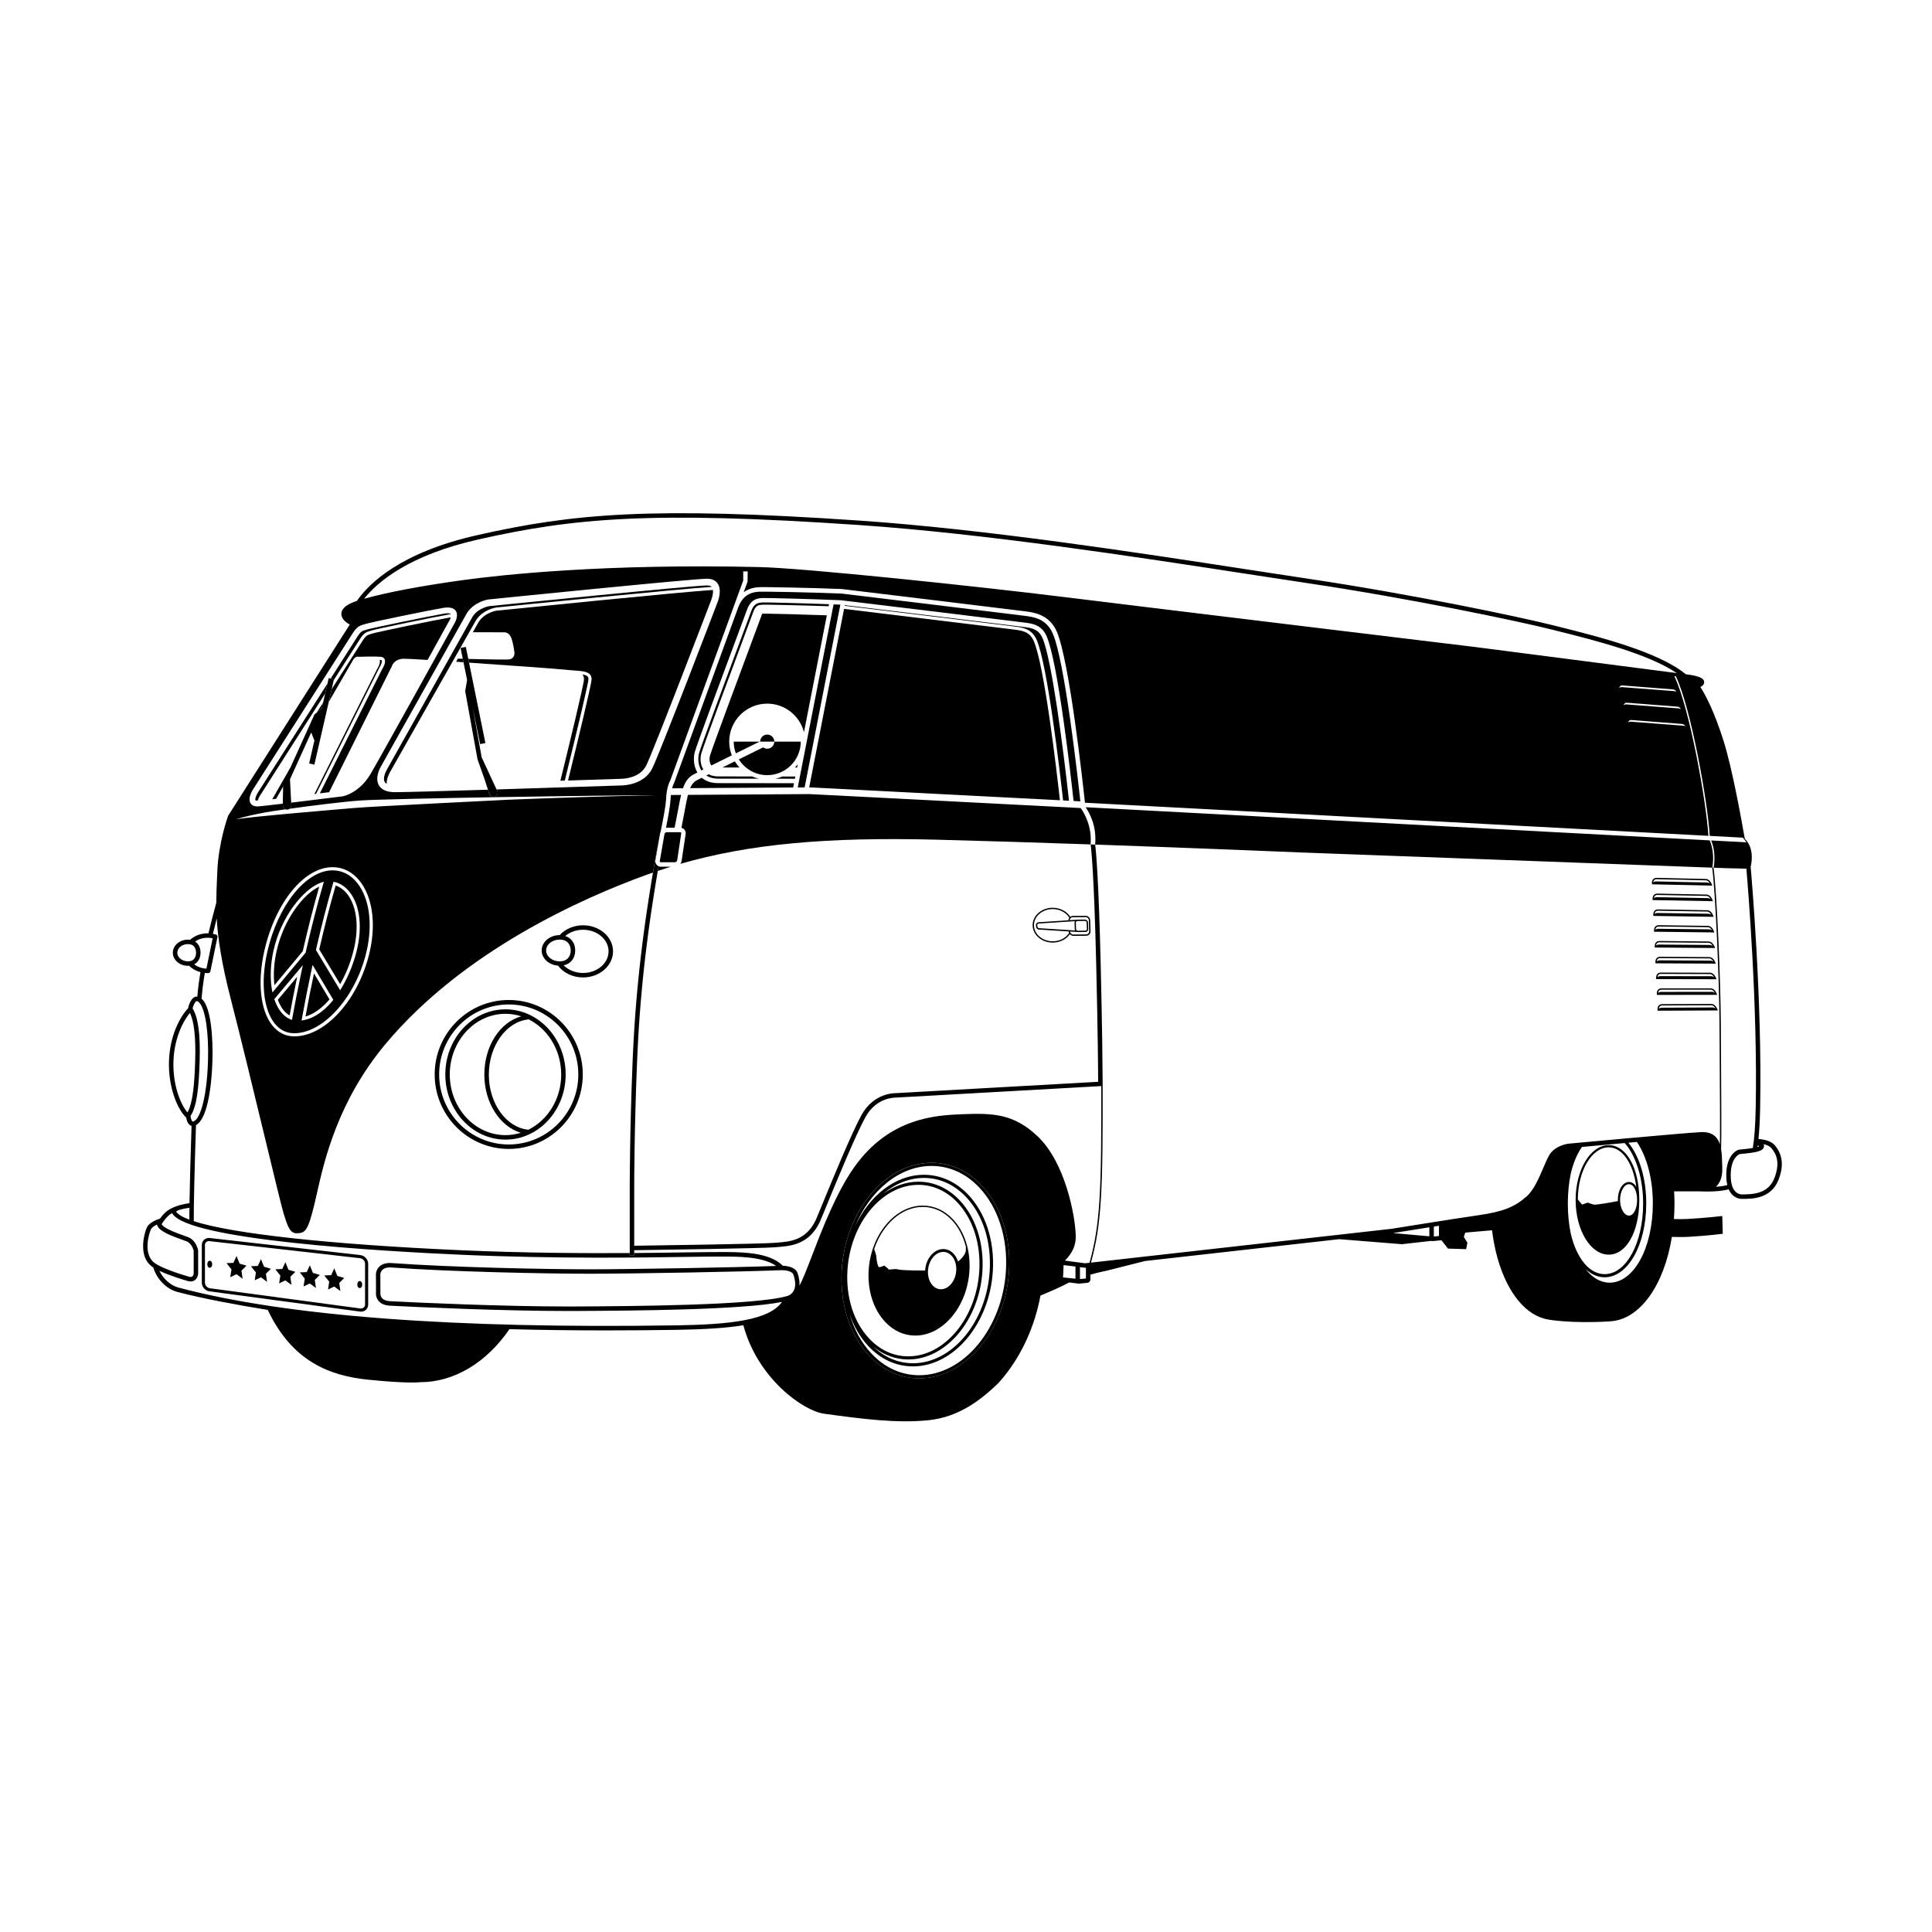 <?xml version="1.0" encoding="UTF-8"?>
<!-- Uploaded to: SVG Repo, www.svgrepo.com, Generator: SVG Repo Mixer Tools -->
<svg fill="#000000" width="800px" height="800px" version="1.1" viewBox="144 144 512 512" xmlns="http://www.w3.org/2000/svg">
 <g>
  <path d="m581.8 378.35 15.953 0.344-0.078-0.238c-0.02-0.059-0.473-1.438-1.531-1.52l-13.184-0.301c-0.375 0.02-0.672 0.156-0.879 0.402-0.383 0.457-0.305 1.129-0.297 1.156zm0.551-1.082c0.141-0.168 0.352-0.262 0.613-0.273l13.156 0.301c0.504 0.039 0.836 0.508 1.023 0.863-0.238-0.176-0.508-0.277-0.777-0.285l-13.488-0.289h-0.02c-0.277 0-0.527 0.102-0.715 0.281 0.012-0.188 0.055-0.414 0.207-0.598z"/>
  <path d="m596.32 381.07-13.184-0.258c-0.375 0.023-0.672 0.16-0.875 0.406-0.379 0.461-0.297 1.129-0.293 1.16l0.02 0.152 15.953 0.293-0.078-0.238c-0.023-0.059-0.484-1.434-1.543-1.516zm0.234 0.938-13.492-0.246c-0.297 0-0.543 0.098-0.734 0.281 0.016-0.184 0.055-0.414 0.207-0.594 0.141-0.168 0.348-0.262 0.609-0.277l13.156 0.258c0.504 0.039 0.836 0.504 1.031 0.863-0.238-0.18-0.512-0.281-0.777-0.285z"/>
  <path d="m596.5 385.22-13.184-0.215c-0.375 0.023-0.672 0.16-0.875 0.41-0.379 0.461-0.297 1.133-0.293 1.16l0.02 0.152 15.949 0.242-0.074-0.238c-0.02-0.062-0.488-1.438-1.543-1.512zm0.234 0.934-13.488-0.203h-0.016c-0.281 0-0.531 0.102-0.723 0.285 0.016-0.184 0.055-0.414 0.207-0.598 0.137-0.168 0.348-0.266 0.609-0.281l13.156 0.215c0.504 0.035 0.836 0.5 1.031 0.859-0.238-0.176-0.508-0.273-0.777-0.277z"/>
  <path d="m596.69 389.36-13.184-0.172c-0.375 0.023-0.672 0.164-0.875 0.414-0.375 0.461-0.293 1.133-0.285 1.16l0.02 0.152 15.953 0.188-0.078-0.238c-0.023-0.059-0.496-1.434-1.551-1.504zm0.238 0.93-13.496-0.156h-0.008c-0.285 0-0.535 0.102-0.727 0.289 0.016-0.188 0.055-0.414 0.203-0.598 0.137-0.172 0.348-0.266 0.609-0.281l13.156 0.172c0.504 0.035 0.844 0.496 1.035 0.855-0.234-0.176-0.508-0.277-0.773-0.281z"/>
  <path d="m596.87 393.5-13.184-0.129c-0.375 0.023-0.668 0.164-0.871 0.414-0.375 0.465-0.285 1.133-0.281 1.16l0.02 0.152 15.953 0.137-0.078-0.238c-0.027-0.055-0.5-1.43-1.559-1.496zm0.242 0.93-13.492-0.113h-0.004c-0.285 0-0.535 0.105-0.727 0.289 0.016-0.188 0.051-0.414 0.203-0.598 0.137-0.172 0.348-0.266 0.605-0.285l13.16 0.129c0.5 0.031 0.84 0.492 1.035 0.852-0.242-0.172-0.512-0.27-0.781-0.273z"/>
  <path d="m597.05 397.64-13.184-0.086c-0.375 0.027-0.668 0.168-0.871 0.418-0.375 0.465-0.285 1.137-0.281 1.164l0.02 0.152 15.953 0.082-0.082-0.234c-0.016-0.062-0.496-1.43-1.555-1.496zm0.242 0.93-13.492-0.07c-0.285 0-0.539 0.105-0.73 0.293 0.012-0.184 0.047-0.414 0.195-0.598 0.137-0.172 0.348-0.27 0.605-0.285l13.16 0.086c0.504 0.031 0.844 0.492 1.043 0.848-0.238-0.172-0.508-0.273-0.781-0.273z"/>
  <path d="m597.23 401.78-13.184-0.039c-0.375 0.027-0.668 0.168-0.871 0.422-0.371 0.465-0.281 1.133-0.277 1.16l0.023 0.152 15.953 0.031-0.082-0.234c-0.016-0.062-0.5-1.43-1.562-1.492zm0.25 0.93-13.492-0.023c-0.285 0-0.543 0.105-0.73 0.297 0.016-0.188 0.051-0.414 0.199-0.602 0.137-0.172 0.344-0.266 0.605-0.285l13.156 0.043c0.504 0.031 0.848 0.488 1.043 0.844-0.242-0.176-0.512-0.273-0.781-0.273z"/>
  <path d="m597.41 405.92-13.188 0.004c-0.375 0.027-0.668 0.172-0.867 0.422-0.371 0.469-0.277 1.137-0.273 1.164l0.023 0.152 15.953-0.023-0.082-0.234c-0.02-0.059-0.504-1.426-1.566-1.484zm0.254 0.926-13.496 0.02c-0.285 0-0.543 0.109-0.73 0.297 0.012-0.188 0.047-0.414 0.195-0.598 0.137-0.172 0.344-0.27 0.605-0.293h13.16c0.504 0.027 0.848 0.484 1.047 0.84-0.242-0.168-0.512-0.266-0.781-0.266z"/>
  <path d="m597.59 410.06-13.184 0.047c-0.375 0.031-0.668 0.172-0.867 0.426-0.371 0.469-0.273 1.137-0.27 1.164l0.023 0.152 15.953-0.074-0.082-0.234c-0.02-0.059-0.512-1.422-1.574-1.48zm0.262 0.93h-0.004l-13.492 0.066c-0.285 0-0.543 0.109-0.73 0.301 0.012-0.188 0.047-0.414 0.195-0.602 0.137-0.172 0.344-0.27 0.605-0.293l13.16-0.047c0.504 0.027 0.848 0.484 1.047 0.836-0.242-0.164-0.516-0.262-0.781-0.262z"/>
  <path d="m278.82 448.48c10.824 0 19.625-8.852 19.625-19.734 0-10.883-8.805-19.738-19.625-19.738-10.82 0-19.625 8.855-19.625 19.738 0 10.879 8.805 19.734 19.625 19.734zm0-38.289c10.168 0 18.441 8.32 18.441 18.555 0 10.23-8.273 18.551-18.441 18.551s-18.441-8.32-18.441-18.551c0-10.234 8.273-18.555 18.441-18.555z"/>
  <path d="m277.96 446.01c8.793 0 15.949-7.746 15.949-17.262 0-9.52-7.156-17.262-15.949-17.262-8.793 0-15.949 7.742-15.949 17.262 0 9.516 7.156 17.262 15.949 17.262zm14.766-17.266c0 6.516-3.582 12.125-8.707 14.648-5.887-0.59-10.473-6.957-10.473-14.609 0-7.574 4.574-13.992 10.41-14.613l-0.012-0.113c5.164 2.508 8.781 8.141 8.781 14.688zm-14.766-16.078c1.453 0 2.856 0.238 4.18 0.668-5.68 1.586-9.785 7.879-9.785 15.453 0 7.434 4.102 13.75 9.652 15.41-1.289 0.402-2.644 0.629-4.051 0.629-8.141 0-14.762-7.215-14.762-16.078 0.004-8.871 6.625-16.082 14.766-16.082z"/>
  <path d="m291.88 399.91c1.477 1.953 3.926 3.121 6.633 3.121 4.383 0 7.949-3.102 7.949-6.91 0-3.812-3.566-6.914-7.949-6.914-2.414 0-4.703 0.977-6.207 2.609-2.625 0.012-4.758 1.828-4.758 4.066 0 2.109 1.906 3.832 4.332 4.027zm6.629-9.516c3.731 0 6.766 2.57 6.766 5.727s-3.035 5.727-6.766 5.727c-1.988 0-3.859-0.762-5.133-2.019 1.863-0.402 3.059-1.883 3.059-3.945 0-1.91-1.027-3.316-2.652-3.836 1.254-1.047 2.945-1.652 4.727-1.652zm-6.184 2.606c2.152 0 2.922 1.488 2.922 2.883 0 1.395-0.77 2.883-2.922 2.883-1.98 0-3.594-1.293-3.594-2.883 0-1.59 1.613-2.883 3.594-2.883z"/>
  <path d="m390.86 452.16c-12.215 0.004-22.891 12.805-23.797 28.543-0.516 8.902 2.148 17.141 7.301 22.598 3.691 3.91 8.273 5.981 13.25 5.981h0.004c12.215-0.004 22.891-12.805 23.797-28.543 0.516-8.902-2.148-17.141-7.301-22.598-3.695-3.914-8.277-5.981-13.254-5.981zm-22.285 28.586c0.723-12.547 9.16-22.75 18.812-22.75 3.875 0 7.453 1.617 10.344 4.68 4.094 4.34 6.207 10.906 5.797 18.016-0.723 12.543-9.16 22.75-18.809 22.754l-0.004 0.414v-0.414c-3.875 0-7.453-1.621-10.344-4.68-4.098-4.344-6.207-10.91-5.797-18.02zm29.758-18.641c-3.051-3.234-6.836-4.941-10.949-4.941-3.367 0-6.586 1.199-9.414 3.254 3.184-2.684 6.93-4.254 10.867-4.258 4.191 0 8.059 1.75 11.184 5.062 4.426 4.688 6.711 11.781 6.266 19.469-0.781 13.555-9.902 24.582-20.332 24.582h-0.004c-3.891 0-7.496-1.527-10.496-4.394 2.715 2.215 5.875 3.391 9.262 3.391h0.004c10.082-0.004 18.891-10.559 19.637-23.531 0.422-7.336-1.773-14.129-6.023-18.633zm12.25 18.586c-0.883 15.305-11.184 27.758-22.969 27.758l-0.004 0.414v-0.414c-4.738 0-9.113-1.98-12.645-5.719-2.719-2.883-4.715-6.57-5.894-10.73 1.109 3.379 2.828 6.387 5.094 8.781 3.285 3.481 7.363 5.324 11.789 5.324h0.004c10.863-0.004 20.355-11.379 21.16-25.367 0.457-7.914-1.91-15.23-6.492-20.086-3.285-3.481-7.359-5.32-11.789-5.32-7.609 0-14.531 5.59-18.281 13.742 3.949-9.488 11.734-16.086 20.312-16.09 4.738 0 9.109 1.98 12.645 5.719 4.992 5.301 7.574 13.312 7.07 21.988z"/>
  <path d="m386.57 497.94h0.004c7.359-0.004 13.789-7.727 14.34-17.215 0.309-5.371-1.293-10.34-4.402-13.629-2.223-2.352-4.977-3.598-7.973-3.598-7.359 0-13.793 7.723-14.34 17.215-0.309 5.367 1.293 10.34 4.402 13.629 2.223 2.352 4.977 3.598 7.969 3.598zm6.793-12.273c-0.812 0-1.566-0.344-2.18-0.992-0.891-0.941-1.348-2.375-1.258-3.938 0.16-2.742 1.977-4.973 4.051-4.973 0.812 0 1.566 0.344 2.18 0.988 0.891 0.945 1.348 2.379 1.258 3.938-0.156 2.746-1.977 4.977-4.051 4.977zm-16.539-5.938c-0.223-0.297-0.566-1.777-0.566-2.519 0-0.555-0.398-1.664-0.598-2.184 2.184-6.504 7.246-11.18 12.879-11.18 2.891 0 5.555 1.207 7.711 3.488 1.777 1.887 3.035 4.344 3.727 7.109 0.004 0.258 0 0.57-0.023 0.945-0.074 1.293-1.703 2.652-2.074 2.941-0.246-0.805-0.641-1.527-1.18-2.094-0.746-0.793-1.715-1.227-2.727-1.227-2.469 0-4.621 2.551-4.805 5.684v0.02c-0.574 0-6.297-0.016-7.141-0.297-0.887-0.297-2.469 0.199-2.543-0.023-0.074-0.223-1.16-1.012-1.16-1.012 0.008 0-1.277 0.645-1.5 0.348z"/>
  <path d="m578.43 462.24c0.004-0.086 0.016-0.164 0.016-0.254 0-0.086-0.012-0.168-0.016-0.254-0.066-8.273-3.449-14.254-8.098-14.254-4.84 0-8.773 6.508-8.773 14.508s3.938 14.508 8.773 14.508c4.648 0 8.027-5.981 8.098-14.254zm-2.734 3.906c-1.281 0-2.363-1.902-2.363-4.16 0-2.254 1.082-4.16 2.363-4.16 1.227 0 2.152 1.789 2.152 4.16 0 2.371-0.922 4.16-2.152 4.16zm-9.391-2.922c-0.68-0.195-1.535-0.52-1.535-0.52l-1.504 0.516-1.125-1.336c0.031-7.633 3.691-13.824 8.191-13.824 3.641 0 6.512 4.32 7.305 10.473-0.484-0.812-1.16-1.297-1.938-1.297-1.66 0-2.957 2.086-2.957 4.754 0 0.105 0.016 0.207 0.02 0.309-0.738 0.141-5.824 1.109-6.457 0.926z"/>
  <path d="m245.17 319.04c-0.016-0.031-0.062-0.133-0.34-0.156-0.062-0.004-0.133-0.008-0.199-0.016 0.258 0.934-0.574 2.289-0.758 2.57l-16.547 32.98c0.148-0.02 0.297-0.035 0.441-0.055l16.73-33.34c0.391-0.605 0.852-1.613 0.672-1.984z"/>
  <path d="m224.96 413.38c2.191-0.629 4.379-2.223 6.356-4.519l-4.106-6.906c-0.879 4.141-1.629 7.996-2.25 11.426z"/>
  <path d="m219.11 411.68c0.492 0.617 1.047 1.082 1.645 1.418 0.566-3.106 1.23-6.555 2.004-10.246l-5.129 6.109c0.387 1.047 0.883 1.973 1.48 2.719z"/>
  <path d="m270.89 308.75-1.582 2.797 8.312 0.02s1.285-0.098 1.875 1.48c0.594 1.578 0.852 4.016 0.852 4.016s0.062 1.43-1.344 1.68c-0.605 0.105-6.07 0-10.902-0.117l0.199 0.984c10.762 0.73 23.793 1.672 25.887 1.902 0.152 0.016 0.293 0.027 0.441 0.043 0.215 0.016 0.426 0.039 0.637 0.059 0.344 0.027 0.676 0.055 0.992 0.074 2.523 0.188 4.519 0.332 4.519 2.309 0 1.277-3.797 16.922-6.242 26.848 7.965-0.258 13.785-0.449 13.961-0.453 0.609 0 5.078-0.102 6.785-3.578 2.031-4.137 17.016-43.316 17.168-43.711 0.207-0.496 0.613-1.793 0.492-2.75-6.254 0.293-56.801 5.422-57.324 5.473-0.012 0-3.082 0.453-4.727 2.926z"/>
  <path d="m228.6 378.96c-4.273 2.004-9.438 8.766-11.305 17.109-0.707 3.176-0.887 6.297-0.566 9.016l7.5-8.996c1.254-5.504 2.707-11.316 4.371-17.129z"/>
  <path d="m266.64 318.58c-0.449-0.012-0.883-0.023-1.305-0.031l-0.465 0.824c0.637 0.043 1.293 0.086 1.957 0.129z"/>
  <path d="m232.96 378.67c-1.656 5.734-3.106 11.48-4.356 16.934l5.539 9.207c1.461-2.547 2.68-5.512 3.504-8.738 1.574-6.144 0.977-11.793-1.598-15.105-0.867-1.117-1.918-1.891-3.09-2.297z"/>
  <path d="m232.14 374.65c-7.055 0-14.484 9.254-17.285 21.523-0.996 4.371-1.219 8.531-0.727 12.027 0.023 0.168 0.047 0.336 0.074 0.504 0.438 2.66 1.301 4.91 2.582 6.516 1.379 1.73 3.121 2.602 5.18 2.602 4.512 0 9.27-3.238 13.027-8.27 0.371-0.492 0.73-1 1.078-1.527 2.273-3.441 4.086-7.562 5.094-11.992 1.652-7.258 0.719-14.004-2.5-18.043-1.738-2.184-3.996-3.34-6.523-3.34zm-16.129 31.297c-0.461-2.973-0.336-6.441 0.473-10.051 1.996-8.934 7.766-16.121 12.402-17.93 0.324-0.125 0.641-0.223 0.953-0.297-0.09 0.309-0.184 0.613-0.27 0.922-1.574 5.441-2.961 10.895-4.168 16.098-0.137 0.598-0.273 1.191-0.406 1.785l-1.164 1.398-6.938 8.32-0.691 0.828c-0.078-0.352-0.133-0.711-0.191-1.074zm5.519 7.488c-0.051 0.285-0.102 0.566-0.152 0.844-0.27-0.082-0.531-0.184-0.785-0.312-0.781-0.387-1.5-0.98-2.133-1.77-0.574-0.715-1.039-1.582-1.434-2.527-0.121-0.289-0.238-0.578-0.34-0.883l0.629-0.75 5.805-6.91 1.141-1.355c-0.125 0.582-0.25 1.156-0.371 1.73-0.926 4.332-1.707 8.367-2.359 11.934zm10.246-3.789c-2.062 2.371-4.434 4.066-6.984 4.641-0.289 0.066-0.578 0.125-0.871 0.156 0.051-0.281 0.102-0.566 0.152-0.852 0.684-3.762 1.516-8.062 2.504-12.684 0.086-0.395 0.168-0.789 0.258-1.191l0.621 1.047 4.41 7.418 0.473 0.793c-0.18 0.23-0.371 0.453-0.562 0.672zm6.676-13.359c-0.832 3.242-2.148 6.496-3.82 9.34-0.16 0.27-0.32 0.535-0.488 0.801l-0.484-0.809-5.32-8.84-0.617-1.027c0.086-0.387 0.176-0.773 0.27-1.164 1.207-5.211 2.598-10.676 4.168-16.125 0.078-0.27 0.156-0.531 0.234-0.801 0.27 0.055 0.539 0.125 0.801 0.215 1.336 0.453 2.531 1.32 3.516 2.59 2.727 3.516 3.379 9.43 1.742 15.82z"/>
  <path d="m298.35 322.73c0.258 0.32 0.414 0.727 0.414 1.254 0 1.328-4.191 18.52-6.258 26.914 0.395-0.012 0.785-0.023 1.168-0.039 3.875-15.738 6.273-26.016 6.273-26.875 0-0.742-0.461-1.059-1.598-1.254z"/>
  <path d="m242.89 311.84c-0.188 0.059-0.355 0.105-0.516 0.152-0.934 0.266-1.359 0.387-2.254 1.762l-8.223 12.887-0.773 3.371 6.516-11.23c0.445-0.77 1.16-0.82 1.543-0.727 0.543-0.02 4.109-0.137 5.723 0.004 0.617 0.055 0.895 0.367 1.016 0.621 0.449 0.926-0.508 2.461-0.703 2.762l-16.457 32.805c0.891-0.109 1.719-0.211 2.457-0.305l16.617-33.359c-0.008 0 0.523-1.926 3.098-2.008 0.508-0.016 2.606 0.086 6.379 0.316 3.266-5.894 5.715-10.332 5.785-10.453 0.137-0.227 0.273-0.531 0.363-0.824-0.098 0.016-0.188 0.023-0.293 0.039-4.027 0.695-19 3.785-20.277 4.188z"/>
  <path d="m232.45 324.23 6.977-10.93c1.02-1.566 1.637-1.801 2.723-2.113 0.152-0.043 0.316-0.09 0.492-0.148 1.336-0.418 16.195-3.492 20.387-4.211 0.164-0.027 0.316-0.043 0.469-0.062-0.102-0.148-0.43-0.238-0.887-0.238-0.285 0-0.617 0.031-0.992 0.098-4.023 0.691-18.961 3.777-20.234 4.176-0.188 0.059-0.363 0.109-0.523 0.156-0.871 0.246-1.23 0.352-2.055 1.617l-7.184 11.254 0.867 0.199z"/>
  <path d="m230.17 327.8 0.602-2.633-18.469 28.934c-0.461 0.738-0.762 1.691-0.613 1.953 0.035 0.062 0.254 0.125 0.594 0.113 0.238-0.703 0.605-1.301 0.629-1.336z"/>
  <path d="m270.18 308.31c1.875-2.816 5.199-3.297 5.34-3.316 2.125-0.219 49.723-5.047 57.109-5.465-0.148-0.16-0.477-0.383-1.246-0.383-3.664 0-57.176 5.43-57.715 5.484 0.004 0-2.863 0.434-4.387 2.719l-22.785 40.652c-0.324 0.547-1.094 2.277-0.551 3.227 0.117 0.203 0.297 0.363 0.512 0.492-0.023-1.516 0.855-3.023 0.906-3.109z"/>
  <path d="m229.02 332.83 0.602-2.629-1.684 2.637 1.309-1.082z"/>
  <path d="m199.52 486.22 39.906 5.363c0.09 0.012 0.176 0.02 0.262 0.02 1.074 0 1.883-0.816 1.883-1.898v-10.789c0-1.129-0.914-2.16-2.047-2.301l-39.898-4.527c-1.203-0.148-2.144 0.715-2.144 1.883v9.949c0 1.129 0.918 2.164 2.039 2.301zm-1.207-12.246c0-0.621 0.445-1.07 1.055-1.07 0.051 0 0.105 0.004 0.164 0.012l39.898 4.523c0.727 0.09 1.316 0.754 1.316 1.477v10.789c0 0.672-0.574 1.133-1.211 1.059l-39.906-5.363c-0.715-0.09-1.316-0.766-1.316-1.48z"/>
  <path d="m200.23 479.04c0 1.25-1.285 1.25-1.285 0s1.285-1.25 1.285 0"/>
  <path d="m239.98 484.42c0 1.25-1.285 1.25-1.285 0s1.285-1.25 1.285 0"/>
  <path d="m205.02 482.47 1.641-0.789 1.637 1.199-0.309-2.141 1.332-1.324-1.828-0.539-0.812-2.016-0.824 1.812-1.832 0.074 1.316 1.656z"/>
  <path d="m211.5 483.29 1.641-0.789 1.633 1.199-0.305-2.141 1.332-1.32-1.828-0.543-0.812-2.012-0.828 1.809-1.832 0.074 1.32 1.656z"/>
  <path d="m217.97 484.1 1.645-0.785 1.633 1.195-0.305-2.141 1.332-1.324-1.832-0.539-0.809-2.016-0.828 1.812-1.832 0.074 1.32 1.656z"/>
  <path d="m224.45 484.92 1.645-0.789 1.633 1.203-0.305-2.148 1.332-1.32-1.832-0.535-0.812-2.019-0.824 1.812-1.832 0.074 1.316 1.656z"/>
  <path d="m230.93 485.73 1.641-0.789 1.633 1.203-0.301-2.144 1.328-1.324-1.828-0.535-0.812-2.019-0.824 1.809-1.836 0.078 1.32 1.656z"/>
  <path d="m422.98 393.8c1.867 0 3.582-0.852 4.543-2.231 0.227 0.27 0.555 0.449 0.934 0.449h0.016l3.359-0.031c0.332-0.004 0.637-0.133 0.859-0.363 0.211-0.223 0.324-0.512 0.312-0.816l-0.094-2.961c-0.02-0.637-0.57-1.152-1.23-1.152h-0.008l-3.363 0.031c-0.25 0.004-0.473 0.098-0.668 0.238-0.93-1.465-2.719-2.402-4.66-2.402-2.938 0-5.324 2.074-5.324 4.621 0 2.539 2.387 4.617 5.324 4.617zm5.836-3.547c0.004 0.125 0.047 0.234 0.105 0.336l-9.535-0.609h-0.004c-0.238 0-0.438-0.184-0.445-0.43l-0.055-0.398c-0.004-0.105 0.035-0.203 0.109-0.281 0.078-0.082 0.188-0.129 0.316-0.129l9.555-0.617c-0.059 0.113-0.102 0.234-0.098 0.367zm-1.109-2.918c0.156-0.164 0.371-0.254 0.605-0.258l3.359-0.031h0.008c0.469 0 0.859 0.359 0.871 0.809l0.098 2.961c0.008 0.207-0.07 0.406-0.215 0.559-0.156 0.164-0.371 0.254-0.605 0.254l-3.363 0.031h-0.008c-0.465 0-0.852-0.355-0.867-0.801l1.852 0.117v-0.008c0.059 0.016 0.117 0.035 0.176 0.035l2.004-0.02c0.215 0 0.414-0.086 0.559-0.238 0.141-0.148 0.215-0.336 0.207-0.539l-0.059-1.758c-0.012-0.414-0.371-0.754-0.809-0.754l-1.996 0.02c-0.023 0-0.047 0.012-0.074 0.016l-1.957 0.125c0.008-0.188 0.078-0.375 0.215-0.52zm1.77 0.754c0.02-0.004 0.035-0.012 0.055-0.012l2-0.02c0.238 0 0.438 0.184 0.441 0.41l0.059 1.758c0.004 0.105-0.035 0.203-0.109 0.281-0.078 0.082-0.188 0.125-0.309 0.129l-1.996 0.02-0.004 0.176v-0.176c-0.238 0-0.438-0.184-0.445-0.41l-0.055-1.758c-0.004-0.102 0.031-0.203 0.105-0.277 0.059-0.062 0.137-0.098 0.223-0.113h0.031zm-6.496-3.176c1.844 0 3.543 0.898 4.394 2.297-0.148 0.199-0.238 0.43-0.234 0.68l-7.848 0.508c-0.215 0.004-0.414 0.086-0.559 0.238-0.141 0.145-0.215 0.336-0.203 0.555l0.055 0.398c0.012 0.418 0.371 0.754 0.785 0.754h0.008l7.856 0.504v0.027c0.004 0.133 0.043 0.254 0.09 0.375-0.879 1.359-2.531 2.203-4.344 2.203-2.742 0-4.969-1.914-4.969-4.266 0-2.359 2.227-4.273 4.969-4.273z"/>
  <path d="m231.11 323.71-2.09 9.117 0.227-1.074-1.926 1.594-0.016 0.066-8.191 18.055v0.09l-0.07 0.043-0.109 5.777c0 0.012-0.008 0.02-0.008 0.031 0 0.008 0.004 0.016 0.004 0.023v0.035h0.008c0.031 0.605 0.523 1.09 1.137 1.09 0.633 0 1.148-0.516 1.148-1.148 0-0.059-0.023-0.109-0.031-0.168l-0.348-6.715 5.633-12.418 0.84 2.144-1.391 6.07 1.387 0.32 5.184-22.617z"/>
  <path d="m275.67 353.38-3.977-8.57-0.023 0.023-2.426-13.445 1.996 9.812 1.395-0.281-5.184-25.477-1.395 0.281 1.727 8.48-0.484 2.832-0.039 0.008 3.285 18.16 1.973 5.606 1.129 3.527 0.008-0.004c0.152 0.586 0.727 0.965 1.328 0.848 0.621-0.125 1.023-0.73 0.902-1.352-0.043-0.172-0.117-0.32-0.215-0.449z"/>
  <path d="m338.44 340.54c0 1.094 0.207 2.141 0.57 3.109 2.57-1.27 4.969-2.449 6.445-3.18 0.039-1.004 0.859-1.805 1.867-1.805 1.035 0 1.875 0.84 1.875 1.875 0 1.035-0.84 1.875-1.875 1.875-0.406 0-0.777-0.133-1.086-0.352-1.469 0.723-3.871 1.906-6.441 3.176 1.574 2.508 4.356 4.184 7.527 4.184 4.902 0 8.887-3.984 8.887-8.887l-17.77 0.008z"/>
  <path d="m345.13 350.36c-0.633-0.141-1.246-0.34-1.828-0.594-3.836-0.004-7.434-0.008-9.012-0.008-0.984 0-1.801-0.203-2.484-0.562-0.219 0.109-0.43 0.215-0.633 0.316 0.828 0.543 1.859 0.84 3.117 0.84 1.902-0.004 6.457 0.004 10.84 0.008z"/>
  <path d="m346.14 306.62c-0.047 0.004-0.098 0.008-0.141 0.012-0.031 0.07-0.07 0.156-0.109 0.266-0.309 0.855-1.34 3.621-2.707 7.297-3.438 9.234-10.535 28.301-11.059 30.164-0.191 0.688-0.117 1.801 0.34 2.402 0.02 0.023 0.043 0.055 0.074 0.09 1.648-0.816 3.539-1.754 5.402-2.676-0.441-1.129-0.691-2.352-0.691-3.633 0-5.555 4.519-10.07 10.07-10.07 4.688 0 8.625 3.223 9.742 7.566l6.059-30.969c-6.711-0.238-14.824-0.457-16.645-0.457z"/>
  <path d="m339.96 347.39c-0.465-0.496-0.875-1.039-1.23-1.625-1.105 0.547-2.215 1.094-3.285 1.625z"/>
  <path d="m351.32 349.78c-0.582 0.254-1.195 0.449-1.828 0.59 2.324 0.004 4.234 0.008 5.156 0.008l0.117-0.594c-0.863 0-2.059 0-3.445-0.004z"/>
  <path d="m329.84 343.72c0.547-1.949 7.379-20.301 11.047-30.16l0.059-0.164c1.371-3.68 2.402-6.449 2.711-7.309 0.613-1.691 1.445-1.758 2.254-1.824l0.176-0.02c0.637-0.035 10.172 0.164 17.508 0.414l0.105-0.539c-7.57-0.277-16.926-0.508-17.648-0.465l-0.199 0.02c-0.852 0.07-2.008 0.168-2.75 2.215-0.312 0.859-1.348 3.644-2.727 7.348-3.945 10.602-10.551 28.344-11.105 30.324-0.367 1.301-0.297 3.172 0.594 4.621 0.168-0.086 0.348-0.172 0.531-0.266-0.824-1.297-0.887-3.008-0.555-4.195z"/>
  <path d="m354.42 351.56c-3.426-0.004-16.531-0.023-20.129-0.023-2.062 0-3.43-0.664-4.324-1.422-0.707 0.355-1.199 0.605-1.371 0.699-0.773 0.426-1.293 1.105-1.699 2.051l27.301-0.176z"/>
  <path d="m355.24 347.39 0.172-0.871c-0.227 0.305-0.469 0.598-0.727 0.871z"/>
  <path d="m412.75 310.85-0.445-0.059c-1.859-0.246-34.512-4.207-44.617-5.43l-9.242 47.301h0.129l66.316 3.414c-0.859-7.723-4.125-35.781-6.938-42.203-1.098-2.508-3.094-2.758-5.203-3.023z"/>
  <path d="m323.81 373.38c-0.07 0.043-0.133 0.09-0.207 0.125 0.07-0.039 0.137-0.082 0.207-0.125z"/>
  <path d="m323.46 372 1.074-7.144c0.016-0.098-0.004-0.176-0.051-0.23-0.051-0.059-0.125-0.086-0.223-0.086h-3.582c-0.27 0-0.547 0.23-0.586 0.496l-1.242 7.156c-0.012 0.086 0.004 0.164 0.051 0.219 0.051 0.059 0.125 0.086 0.223 0.086h3.75c0.273 0.004 0.547-0.23 0.586-0.496z"/>
  <path d="m323.4 373.59c-0.168 0.055-0.34 0.098-0.52 0.098 0.18 0 0.352-0.043 0.52-0.098z"/>
  <path d="m412.41 309.97 0.445 0.055c2.144 0.27 4.57 0.574 5.859 3.516 2.875 6.566 6.18 35.023 7.016 42.582l1.562 0.082c-1.508-13.84-4.566-37.512-7.035-43.145-1.059-2.418-3.004-2.664-5.062-2.922l-0.445-0.059c-2.098-0.281-39.797-4.844-46.871-5.703l-0.031 0.168c10.176 1.234 42.703 5.176 44.562 5.426z"/>
  <path d="m357.24 352.67 9.465-48.434c-0.578-0.023-1.184-0.047-1.801-0.074l-9.492 48.52z"/>
  <path d="m316.46 378.73c0.066-0.402 0.133-0.809 0.199-1.215-0.062 0.406-0.133 0.816-0.199 1.215z"/>
  <path d="m312.02 417.88c0.039-0.645 0.078-1.285 0.117-1.926-0.039 0.637-0.078 1.281-0.117 1.926z"/>
  <path d="m313.55 412.87c0.043-0.578 0.09-1.16 0.137-1.738-0.047 0.582-0.094 1.16-0.137 1.738z"/>
  <path d="m311.84 421.25c0.035-0.703 0.074-1.406 0.113-2.109-0.039 0.703-0.074 1.406-0.113 2.109z"/>
  <path d="m313.13 419.19c0.027-0.48 0.059-0.961 0.086-1.441-0.027 0.484-0.059 0.961-0.086 1.441z"/>
  <path d="m313.33 416.02c0.035-0.543 0.074-1.082 0.113-1.625-0.039 0.543-0.078 1.082-0.113 1.625z"/>
  <path d="m312.96 422.41c0.02-0.406 0.043-0.805 0.062-1.207-0.02 0.402-0.047 0.801-0.062 1.207z"/>
  <path d="m311.63 425.6c0.043-1.086 0.094-2.164 0.145-3.238-0.051 1.074-0.098 2.152-0.145 3.238z"/>
  <path d="m315.41 385.53c0.074-0.488 0.148-0.98 0.223-1.469-0.078 0.488-0.152 0.98-0.223 1.469z"/>
  <path d="m315.91 382.16c0.07-0.457 0.148-0.926 0.219-1.387-0.07 0.461-0.148 0.93-0.219 1.387z"/>
  <path d="m313.35 401.79c0.055-0.535 0.113-1.07 0.172-1.605-0.059 0.535-0.117 1.07-0.172 1.605z"/>
  <path d="m317.27 381.19c0.148-0.938 0.297-1.883 0.453-2.836-0.156 0.953-0.309 1.898-0.453 2.836z"/>
  <path d="m313.03 404.98c0.051-0.547 0.105-1.09 0.16-1.637-0.055 0.547-0.109 1.094-0.16 1.637z"/>
  <path d="m313.7 398.59c0.059-0.527 0.121-1.055 0.184-1.586-0.062 0.531-0.121 1.059-0.184 1.586z"/>
  <path d="m312.74 408.15c0.047-0.551 0.098-1.105 0.148-1.656-0.051 0.551-0.102 1.102-0.148 1.656z"/>
  <path d="m312.48 411.34c0.043-0.566 0.086-1.129 0.137-1.695-0.051 0.562-0.094 1.129-0.137 1.695z"/>
  <path d="m312.24 414.59c0.043-0.598 0.082-1.199 0.125-1.797-0.043 0.598-0.086 1.195-0.125 1.797z"/>
  <path d="m314.48 392.14c0.066-0.516 0.137-1.035 0.207-1.555-0.066 0.52-0.137 1.039-0.207 1.555z"/>
  <path d="m314.07 395.38c0.062-0.523 0.129-1.051 0.195-1.578-0.062 0.527-0.129 1.055-0.195 1.578z"/>
  <path d="m314.93 388.86c0.07-0.504 0.145-1.008 0.215-1.512-0.07 0.5-0.145 1.008-0.215 1.512z"/>
  <path d="m314.69 400.36c0.074-0.703 0.156-1.402 0.238-2.109-0.082 0.703-0.16 1.406-0.238 2.109z"/>
  <path d="m315.05 397.23c0.086-0.734 0.176-1.473 0.27-2.211-0.094 0.738-0.18 1.473-0.27 2.211z"/>
  <path d="m316.29 387.68c0.121-0.844 0.242-1.688 0.371-2.543-0.129 0.855-0.25 1.703-0.371 2.543z"/>
  <path d="m315.43 394.08c0.098-0.77 0.195-1.543 0.301-2.32-0.105 0.777-0.203 1.551-0.301 2.32z"/>
  <path d="m315.85 390.89c0.109-0.801 0.219-1.605 0.332-2.418-0.113 0.812-0.223 1.617-0.332 2.418z"/>
  <path d="m316.76 384.46c0.133-0.891 0.27-1.789 0.414-2.691-0.141 0.902-0.277 1.801-0.414 2.691z"/>
  <path d="m317.8 377.89c0.164-1.004 0.332-2.012 0.508-3.035-0.176 1.023-0.344 2.035-0.508 3.035z"/>
  <path d="m314.36 403.5c0.066-0.676 0.137-1.355 0.211-2.031-0.07 0.676-0.145 1.355-0.211 2.031z"/>
  <path d="m322.78 363.36 0.312-1.613c0.27-1.379 0.535-2.754 0.652-3.375l0.047-0.242c0.242-1.301 0.457-2.445 0.699-3.469l-2.699 0.02c-0.035 0.328-0.062 0.68-0.082 1.062-0.078 1.754-0.602 4.555-1.219 7.648 0.066-0.008 0.125-0.035 0.195-0.035z"/>
  <path d="m313.79 409.73c0.051-0.613 0.105-1.227 0.16-1.844-0.055 0.617-0.109 1.23-0.16 1.844z"/>
  <path d="m327.75 349.26c0.152-0.082 0.527-0.273 1.062-0.543-1.094-1.84-1.074-4.047-0.672-5.473 0.57-2.031 7.184-19.801 11.137-30.418 1.375-3.695 2.414-6.481 2.723-7.336 1.004-2.758 2.863-2.914 3.758-2.988l0.219-0.02c0.992-0.055 13.23 0.266 20.863 0.586 0.371 0.043 45.77 5.535 48.078 5.844l0.441 0.055c2.191 0.273 4.668 0.586 6 3.621 3.027 6.906 6.469 37.441 7.148 43.684l1.797 0.094c-0.648-6.008-4.137-37.23-7.316-44.488-1.734-3.957-5.144-4.387-7.402-4.672l-0.43-0.055c-2.301-0.305-46.113-5.617-48.172-5.856-7.781-0.328-21.156-0.562-21.879-0.48l-0.195 0.02c-1.062 0.09-3.867 0.324-5.262 4.102l-16.996 46.531c-0.004 0.004-0.281 0.465-0.535 1.445l2.887-0.02c0.562-1.672 1.348-2.863 2.746-3.633z"/>
  <path d="m314.06 406.62c0.059-0.652 0.121-1.305 0.184-1.953-0.059 0.648-0.121 1.301-0.184 1.953z"/>
  <path d="m319.12 373.69c-0.211 0-0.414-0.047-0.598-0.125-0.074 0.414-0.145 0.832-0.215 1.242 1.152-0.391 2.309-0.766 3.453-1.117z"/>
  <path d="m317.04 375.25c-0.129 0.766-0.254 1.516-0.375 2.269 0.121-0.754 0.246-1.508 0.375-2.269z"/>
  <path d="m312.61 409.65c0.043-0.5 0.086-1 0.129-1.496-0.043 0.496-0.086 0.996-0.129 1.496z"/>
  <path d="m312.36 412.8c0.035-0.484 0.074-0.969 0.113-1.453-0.039 0.484-0.078 0.969-0.113 1.453z"/>
  <path d="m312.89 406.5c0.047-0.508 0.094-1.012 0.145-1.516-0.051 0.504-0.102 1.008-0.145 1.516z"/>
  <path d="m311.78 422.36c0.02-0.371 0.039-0.738 0.059-1.109-0.023 0.371-0.043 0.738-0.059 1.109z"/>
  <path d="m311.95 419.14c0.023-0.422 0.051-0.844 0.074-1.262-0.023 0.422-0.051 0.844-0.074 1.262z"/>
  <path d="m312.14 415.95 0.094-1.359c-0.031 0.449-0.066 0.902-0.094 1.359z"/>
  <path d="m313.68 411.13c0.035-0.469 0.074-0.934 0.113-1.402-0.039 0.469-0.074 0.934-0.113 1.402z"/>
  <path d="m318.31 374.8c-0.004 0.016-0.008 0.031-0.008 0.051 0.004-0.02 0.008-0.035 0.008-0.051z"/>
  <path d="m314.57 401.46c0.039-0.367 0.078-0.734 0.117-1.102-0.039 0.367-0.078 0.734-0.117 1.102z"/>
  <path d="m313.95 407.89c0.035-0.422 0.074-0.848 0.113-1.27-0.043 0.422-0.078 0.848-0.113 1.27z"/>
  <path d="m315.32 395.02c0.039-0.312 0.078-0.625 0.117-0.938-0.043 0.312-0.078 0.625-0.117 0.938z"/>
  <path d="m314.25 404.66c0.039-0.387 0.074-0.777 0.113-1.168-0.039 0.387-0.078 0.777-0.113 1.168z"/>
  <path d="m314.93 398.25c0.039-0.344 0.078-0.688 0.121-1.031-0.043 0.344-0.082 0.688-0.121 1.031z"/>
  <path d="m317.18 381.77c0.031-0.195 0.062-0.391 0.094-0.586-0.031 0.195-0.062 0.391-0.094 0.586z"/>
  <path d="m317.72 378.35c0.023-0.152 0.051-0.309 0.078-0.465-0.027 0.156-0.055 0.312-0.078 0.465z"/>
  <path d="m316.66 385.14c0.031-0.227 0.07-0.453 0.102-0.68-0.031 0.227-0.066 0.453-0.102 0.68z"/>
  <path d="m316.18 388.48c0.035-0.266 0.074-0.531 0.113-0.793-0.039 0.262-0.074 0.527-0.113 0.793z"/>
  <path d="m315.73 391.76c0.039-0.285 0.074-0.574 0.113-0.863-0.039 0.289-0.078 0.578-0.113 0.863z"/>
  <path d="m314.27 393.8c0.07-0.555 0.141-1.109 0.215-1.664-0.074 0.555-0.145 1.109-0.215 1.664z"/>
  <path d="m315.62 384.06c0.098-0.633 0.191-1.262 0.289-1.902-0.098 0.637-0.195 1.27-0.289 1.902z"/>
  <path d="m315.14 387.34c0.086-0.602 0.172-1.203 0.262-1.809-0.09 0.605-0.176 1.207-0.262 1.809z"/>
  <path d="m313.52 400.18c0.059-0.531 0.117-1.062 0.176-1.594-0.059 0.531-0.117 1.066-0.176 1.594z"/>
  <path d="m313.19 403.34c0.051-0.516 0.105-1.035 0.16-1.551-0.055 0.516-0.109 1.035-0.16 1.551z"/>
  <path d="m314.69 390.58c0.078-0.574 0.156-1.152 0.234-1.73-0.078 0.582-0.156 1.156-0.234 1.73z"/>
  <path d="m313.88 397.01c0.062-0.543 0.129-1.082 0.195-1.625-0.066 0.539-0.129 1.082-0.195 1.625z"/>
  <path d="m313.03 421.2c0.035-0.668 0.07-1.344 0.105-2.008-0.039 0.668-0.07 1.34-0.105 2.008z"/>
  <path d="m313.22 417.75c0.035-0.578 0.07-1.156 0.105-1.734-0.035 0.574-0.07 1.152-0.105 1.734z"/>
  <path d="m312.82 425.65c0.043-1.086 0.094-2.168 0.145-3.242-0.051 1.074-0.098 2.152-0.145 3.242z"/>
  <path d="m316.13 380.77c0.105-0.68 0.215-1.355 0.324-2.039-0.109 0.684-0.215 1.359-0.324 2.039z"/>
  <path d="m313.44 414.39c0.035-0.508 0.07-1.016 0.105-1.52-0.035 0.504-0.07 1.012-0.105 1.52z"/>
  <path d="m316.66 377.52c-0.066 0.402-0.137 0.812-0.199 1.215-0.113 0.688-0.219 1.363-0.324 2.039-0.074 0.461-0.148 0.93-0.219 1.387-0.098 0.637-0.191 1.27-0.289 1.902-0.074 0.492-0.148 0.984-0.223 1.469-0.09 0.605-0.176 1.207-0.262 1.809-0.074 0.504-0.145 1.012-0.215 1.512-0.082 0.578-0.16 1.156-0.234 1.73-0.07 0.52-0.141 1.039-0.207 1.555-0.074 0.559-0.145 1.113-0.215 1.664-0.066 0.527-0.133 1.055-0.195 1.578-0.066 0.543-0.133 1.086-0.195 1.625-0.062 0.527-0.125 1.059-0.184 1.586-0.059 0.531-0.121 1.062-0.176 1.594-0.059 0.535-0.117 1.07-0.172 1.605-0.055 0.52-0.109 1.035-0.16 1.551-0.055 0.547-0.109 1.094-0.16 1.637-0.047 0.508-0.098 1.012-0.145 1.516-0.051 0.551-0.098 1.105-0.148 1.656-0.043 0.5-0.086 1-0.129 1.496-0.047 0.566-0.09 1.129-0.137 1.695-0.039 0.484-0.074 0.969-0.113 1.453-0.043 0.598-0.086 1.195-0.125 1.797l-0.094 1.359c-0.043 0.641-0.078 1.285-0.117 1.926-0.023 0.422-0.051 0.844-0.074 1.262-0.039 0.703-0.074 1.406-0.113 2.109-0.02 0.371-0.039 0.738-0.059 1.109-0.051 1.074-0.102 2.152-0.145 3.238-0.73 18.02-0.742 32.023-0.742 32.164v18.914h1.184v-2.527l0.004-16.383c0-0.137 0.008-14.117 0.742-32.113 0.043-1.086 0.094-2.168 0.145-3.242 0.02-0.406 0.043-0.805 0.062-1.207 0.035-0.668 0.07-1.344 0.105-2.008 0.027-0.48 0.059-0.961 0.086-1.441 0.035-0.578 0.07-1.156 0.105-1.734 0.035-0.543 0.074-1.082 0.113-1.625 0.035-0.508 0.07-1.016 0.105-1.52 0.043-0.578 0.09-1.16 0.137-1.738 0.035-0.469 0.074-0.934 0.113-1.402 0.051-0.613 0.105-1.227 0.16-1.844 0.035-0.422 0.074-0.848 0.113-1.27 0.059-0.652 0.121-1.305 0.184-1.953 0.039-0.387 0.074-0.777 0.113-1.168 0.066-0.676 0.137-1.355 0.211-2.031 0.039-0.367 0.078-0.734 0.117-1.102 0.074-0.699 0.156-1.402 0.238-2.109 0.039-0.344 0.078-0.688 0.121-1.031 0.086-0.734 0.176-1.473 0.27-2.211 0.039-0.312 0.078-0.625 0.117-0.938 0.098-0.77 0.195-1.543 0.301-2.32 0.039-0.285 0.074-0.574 0.113-0.863 0.109-0.801 0.219-1.605 0.332-2.418 0.035-0.266 0.074-0.531 0.113-0.793 0.121-0.844 0.242-1.691 0.371-2.543 0.031-0.227 0.07-0.453 0.102-0.68 0.133-0.891 0.27-1.789 0.414-2.691 0.031-0.195 0.062-0.391 0.094-0.586 0.148-0.938 0.297-1.883 0.453-2.836 0.023-0.152 0.051-0.309 0.078-0.465 0.164-1.004 0.332-2.012 0.508-3.035 0.004-0.016 0.008-0.031 0.008-0.051 0.07-0.41 0.141-0.828 0.215-1.242-0.203-0.086-0.387-0.215-0.527-0.379-0.27-0.316-0.387-0.746-0.32-1.18l0.871-5.008c-0.324 1.605-0.641 3.219-0.914 4.766-0.207 1.18-0.406 2.34-0.602 3.496-0.141 0.766-0.266 1.52-0.387 2.273z"/>
  <path d="m430.39 358.14-71.855-3.699-32.223 0.207c-0.266 1.051-0.504 2.301-0.781 3.801l-0.043 0.242c-0.117 0.625-0.383 2.004-0.656 3.391l-0.254 1.309c0.316 0.066 0.602 0.23 0.805 0.469 0.27 0.316 0.387 0.746 0.32 1.18l-1.074 7.144c-0.043 0.281-0.176 0.527-0.34 0.75 18.188-5.242 38.559-7.16 68.047-6.406 12.609 0.32 26.672 0.77 40.078 1.234 0.203 0.008 0.402 0.016 0.602 0.02 0.406-4.746-1.641-8.285-2.625-9.641z"/>
  <path d="m217.18 355.68-1.031 0.129 4.703-8.203 0.723 0.414z"/>
  <path d="m614.35 447.52c-0.988-1.172-2.797-1.562-4.34-1.664 0.23-2.246 0.375-4.898 0.441-8.133 0.582-28.594-2.336-62.07-2.512-64.043 0.195-0.742 1.102-4.84-1.547-7.383-0.941-5.324-3.293-18.578-5.676-26.098-2.32-7.32-4.613-11.859-6.098-14.129 0.535-0.262 1.047-0.68 0.988-1.363-0.043-0.477-0.129-1.473-4.824-2.019l-0.035-0.004c-7.199-5.965-23.188-9.977-33.855-12.648l-1.375-0.344c-9.098-2.285-37.57-8.262-65.23-12.379-4.617-0.688-9.863-1.492-15.582-2.375-29.348-4.516-69.539-10.695-103.05-12.984-55.203-3.766-75.832-1.852-101.18 3.863-20.375 4.594-28.707 12.816-31.902 17.441-1.242 0.402-4.297 1.484-4.106 3.629 0.117 1.293 1.43 2.211 2.231 2.617l-32.203 50.629-0.059 0.113c-0.023 0.07-2.555 6.992-2.852 14.844-0.027 0.719-0.059 1.434-0.09 2.152-0.086 1.918-0.172 3.859-0.172 5.981-0.77 2.82-1.465 5.539-2.078 8.121-1.887-0.062-3.625 0.586-4.867 1.719-0.184-0.023-0.371-0.047-0.57-0.047-2.207 0-4.004 1.555-4.004 3.469 0 1.91 1.797 3.465 4.004 3.465 0.105 0 0.199-0.02 0.301-0.027 0.781 0.805 1.82 1.395 3.016 1.707-0.406 2.43-0.684 4.613-0.832 6.516-0.086-0.012-0.176-0.031-0.266-0.031-1.055 0-1.957 1.773-2.164 3.07-2.242 2.363-4.875 7.391-5.082 14.055-0.211 6.773 2.172 12.676 4.578 14.953 0.199 1.227 0.711 2.016 1.406 2.176-0.277 8.316-0.469 15.48-0.547 20.473-0.645 0.098-1.234 0.219-1.801 0.352-0.168 0.035-0.324 0.074-0.473 0.109-0.117 0.031-0.242 0.059-0.355 0.094-0.09 0.023-0.172 0.051-0.254 0.074-0.078 0.023-0.152 0.051-0.23 0.074-1.41 0.457-2.523 1.047-3.305 1.781-0.516 0.48-0.988 1.035-1.422 1.641-0.473 0.137-2.684 0.844-3.422 2.273-0.344 0.668-1.305 3.512-0.957 6.242l0.055 0.352c0.238 1.41 0.848 2.762 2.106 3.742 0.152 0.121 0.328 0.242 0.52 0.363l-0.023 0.008c0.828 2.969 3.469 5.664 6.273 6.41 6.418 1.711 16.012 3.5 24.031 4.785 6.359 13.426 16.074 17.434 26.625 18.496 10.914 1.102 13.785 0.66 13.785 0.66 8.934 0 17.523-5.121 23.637-14.051 8.176 0.219 16.727 0.328 25.66 0.328 6.102 0 12.387-0.051 18.836-0.152 6.547-0.105 12.836-0.43 17.496-1.219 3.766 14.078 15.836 22.691 21.402 23.453 10.648 1.457 19.242 2.547 27.57 1.73 8.363-0.82 14.285-5.68 18.637-9.871l0.477-0.547c0.266-0.301 0.527-0.602 0.785-0.914l0.324-0.41c4.613-5.738 8.02-13.102 9.543-21.293 2.644-1.109 5.91-2.531 7.566-3.465 0.016-0.008 0.035-0.02 0.051-0.023l2.519 0.316c0.023 0.004 0.051 0.004 0.074 0.004 0.012 0 0.023-0.004 0.031-0.008 0.008 0 0.012 0.004 0.02 0.004h0.008l2.035-0.203c0.512 0 0.93-0.418 0.93-0.93v-1.254c2.316-0.641 4.336-1.047 4.363-1.055l10.086-2.547 32.496-3.656 4-0.449 14.984-1.688 16.641 1.332 7.656-0.867 0.453 0.039c0.016 0.004 0.035 0.004 0.055 0.004 0.012 0 0.02-0.004 0.031-0.004 0.004 0 0.012 0.004 0.016 0.004h0.008l1.859-0.184c0.125 0 0.246-0.027 0.355-0.074l1.746 2.242 4.824 0.156 0.34-1.699-0.957-1.543 0.383-1.145 7.094-0.617c0.324 2.613 0.812 5.082 1.453 7.367l0.109 0.363c2.598 8.961 7.496 15.008 13.438 15.945 0 0 5.879 1.062 15.746 0.492 0.191-0.008 0.383-0.031 0.574-0.039h0.023v-0.004c7.863-0.449 14.273-9.605 16.32-22.371 0.637 0.02 1.398 0.035 2.195 0.035 0.793 0 1.621-0.016 2.394-0.059 5.051-0.297 8.723-0.781 8.895-0.805l-0.133-4.707c-0.039 0.004-4.141 0.492-9.043 0.777-1.23 0.074-2.641 0.059-3.769 0.027 0.098-1.348 0.152-2.727 0.152-4.129 0-1.082-0.039-2.148-0.098-3.211l6.254-0.004v0.004c0.871 0.031 1.68 0.051 2.426 0.051 2.473 0 4.297-0.191 5.793-0.586 0.281 0.645 0.648 1.195 1.121 1.609 0.977 0.863 2.043 0.926 2.328 0.926 0.043 0 0.07 0 0.074-0.004 2.656 0.016 7.656 0.004 9.656-5.016 1.453-3.68 1.145-6.688-0.965-9.188zm-4.543 0.039c0.172 0.086 0.301 0.164 0.387 0.223-0.086 0.059-0.23 0.125-0.445 0.191 0.023-0.137 0.043-0.277 0.059-0.414zm-339.07-160.59c25.238-5.691 45.789-7.594 100.84-3.836 33.461 2.281 73.621 8.461 102.95 12.973 5.723 0.879 10.969 1.688 15.59 2.375 27.617 4.113 56.035 10.078 65.113 12.355l1.379 0.348c9.809 2.453 24.152 6.055 31.746 11.188l-53.41-6.906c-0.832-0.102-83.527-10.105-108.41-13.18-24.527-3.031-69.41-7.727-81.152-8.004-41.133-0.969-68.609 2.07-78.512 3.426-11.039 1.508-20.477 3.297-26.387 4.977 3.664-4.598 12.012-11.602 30.254-15.715zm318.16 44.766-13.906-1.066c-0.273-0.023-0.527 0.066-0.734 0.23 0.047-0.152 0.121-0.309 0.234-0.43 0.156-0.164 0.363-0.246 0.613-0.246l13.559 1.059c0.355 0.047 0.617 0.336 0.805 0.648-0.18-0.105-0.375-0.18-0.57-0.195zm0.949 4.129c0.355 0.047 0.617 0.336 0.805 0.648-0.18-0.105-0.375-0.18-0.57-0.195l-13.906-1.066c-0.273-0.027-0.527 0.066-0.734 0.23 0.047-0.152 0.121-0.309 0.234-0.43 0.156-0.164 0.363-0.246 0.613-0.246zm-2.133-8.707-13.906-1.066c-0.273-0.023-0.527 0.066-0.73 0.227 0.047-0.152 0.117-0.305 0.23-0.426 0.156-0.164 0.363-0.246 0.613-0.246l13.559 1.059c0.355 0.047 0.617 0.336 0.805 0.648-0.18-0.105-0.375-0.18-0.57-0.195zm-312.04 26.211c0.098 0.129 0.172 0.281 0.207 0.453 0.125 0.621-0.281 1.227-0.902 1.352-0.602 0.121-1.176-0.258-1.328-0.848l-0.008 0.004-0.336-1.047c-11.543 0.352-22.082 0.652-24.621 0.652-2.152 0-3.594-0.617-4.285-1.832-1.145-2.016 0.379-4.691 0.559-4.992l22.809-40.691c2.012-3.023 5.543-3.535 5.691-3.555 2.242-0.227 54.172-5.496 57.926-5.496 1.621 0 2.43 0.707 2.824 1.301 1.211 1.824 0.031 4.758-0.109 5.086-0.605 1.59-15.152 39.625-17.223 43.832-2.184 4.441-7.664 4.57-8.281 4.57-0.324 0.008-17.168 0.566-32.996 1.055zm-56.73 4.098h-0.008v-0.035c0-0.008-0.004-0.016-0.004-0.023 0-0.012 0.008-0.02 0.008-0.031l0.008-0.398c-3.133 0.375-5.684 0.668-6.414 0.723-0.113 0.008-0.219 0.012-0.32 0.012-1.121 0-1.633-0.496-1.863-0.914-0.691-1.254 0.43-3.156 0.66-3.523l26.508-41.535c1.09-1.672 1.789-1.938 2.926-2.262 0.152-0.043 0.309-0.09 0.484-0.145 1.344-0.422 16.238-3.5 20.434-4.223 0.461-0.078 0.883-0.121 1.258-0.121 1.375 0 1.98 0.566 2.246 1.039 0.703 1.25-0.312 2.981-0.43 3.176-0.172 0.312-18.832 34.09-22.191 39.836-3.008 5.144-7.258 5.965-7.434 5.996-0.512 0.066-7.566 0.941-13.637 1.676l0.027 0.531c0.008 0.059 0.031 0.109 0.031 0.168 0 0.387-0.203 0.707-0.492 0.914 5.891-0.82 14.223-1.871 18.801-2.188 7.25-0.5 65.391-1.434 78.621-1.375-13.223 0.223-26.441 0.656-39.656 1.184 0 0-36.973 1.828-40.258 2.152 0 0-29.125 2.394-31.766 3.059 2.59-0.855 5.281-1.367 7.957-1.887 0.797-0.148 2.734-0.445 5.234-0.797-0.41-0.16-0.703-0.547-0.73-1.008zm23.043 38.742c-2.867 12.582-11.656 22.438-20.008 22.438-2.293 0-4.309-1.008-5.832-2.918-3.164-3.965-3.965-11.531-2.094-19.75 2.93-12.848 10.539-22.168 18.094-22.168 2.789 0 5.273 1.262 7.18 3.652 3.375 4.238 4.371 11.242 2.66 18.746zm-48.18 2.551c-1.555 0-2.82-1.023-2.82-2.281s1.266-2.281 2.82-2.281c1.941 0 2.148 1.598 2.148 2.281 0.004 0.684-0.207 2.281-2.148 2.281zm1.66 0.789c1.047-0.543 1.676-1.625 1.676-3.074 0-1.344-0.535-2.379-1.449-2.957 1.246-0.863 2.934-1.234 4.664-0.863l-1.652 8.047c-1.23-0.066-2.367-0.48-3.238-1.152zm-1.785 39.258c-2.035-2.391-3.902-7.578-3.715-13.535 0.172-5.594 2.246-10.309 4.367-12.824 1.125 2.332 1.582 6.523 1.387 12.793-0.172 5.539-0.547 10.98-2.039 13.566zm0.809 0.945c1.703-2.551 2.199-7.641 2.414-14.473 0.223-7.133-0.371-11.605-1.859-14.023 0.184-0.953 0.766-1.867 0.984-1.957 0.262 0 0.512 0.125 0.766 0.391 1.625 1.68 2.559 7.93 2.324 15.555-0.324 10.371-2.348 15.973-4.09 15.973-0.109-0.039-0.422-0.461-0.539-1.465zm-3.219 24.98c0.203-0.07 0.402-0.137 0.621-0.199 0.023-0.008 0.047-0.016 0.074-0.02 0.141-0.039 0.289-0.074 0.438-0.113 0.473-0.109 1.07-0.219 1.797-0.32-0.016 1.203-0.023 2.258-0.023 3.137-1.852-0.695-3.047-1.41-3.496-2.133 0.047-0.086 0.227-0.211 0.59-0.352zm-7.266 5.043c0.266-0.512 0.93-0.938 1.57-1.242l0.039 0.02c0.109 0.508 0.492 1.008 1.152 1.488 1.391 1.012 3.551 1.793 5.457 2.477 0.402 0.145 0.793 0.285 1.148 0.422 1.555 0.582 1.945 2.519 1.957 2.519v5.922c0 0.105-0.023 1.027-0.793 1.027-0.145 0-0.312-0.023-0.496-0.078-3.336-0.945-7.625-2.504-9.156-3.691-3.16-2.457-1.27-8.098-0.879-8.863zm139.47 25.453c-59.266 0.941-103.77-2.434-132.25-10.023-2.019-0.535-3.992-2.344-4.988-4.426 2.875 1.367 6.91 2.531 7.481 2.691 0.289 0.082 0.566 0.125 0.816 0.125 1.453 0 1.98-1.324 1.98-2.211l-0.008-6.027c-0.02-0.109-0.488-2.691-2.715-3.523-0.363-0.137-0.758-0.277-1.164-0.422-1.742-0.625-3.91-1.41-5.16-2.32-0.363-0.266-0.555-0.484-0.637-0.648 0.508-0.848 1.113-1.621 1.781-2.25 0.277-0.258 0.613-0.5 1.004-0.723 0.023 0.051 0.039 0.105 0.07 0.152 4.231 6.988 55.086 9.957 76.758 10.91 25.094 1.105 48.305 0.734 59.461 0.559 2.773-0.047 4.832-0.078 6.035-0.074 0.668 0 1.375-0.004 2.106-0.008 5.422-0.035 12.012-0.074 15.641 2.484-10.473 0.383-38.371 0.887-49.293 0.887-12.047 0-37.074-0.523-52.551-1.652-3.391-0.25-4.215 1.914-4.219 3.031l0.023 4.648c-0.008 0.051-0.188 1.285 0.648 2.316 0.637 0.785 1.664 1.223 3.043 1.297 7.266 0.391 29.887 1.406 47.055 1.406l2.148-0.004c14.594-0.078 44.016-0.238 54.684-2.402-3.305 4.789-13.527 5.981-27.746 6.207zm30.875-9.199c-0.516 1.004-1.402 1.332-1.66 1.41-8.484 2.535-41.898 2.719-56.168 2.793l-2.141 0.004c-17.145 0-39.734-1.016-46.992-1.406-1.023-0.055-1.758-0.34-2.18-0.852-0.508-0.613-0.406-1.395-0.398-1.492l-0.02-4.738c0-0.074 0.035-1.863 2.519-1.863 0.137 0 0.281 0.004 0.43 0.016 15.504 1.133 40.574 1.656 52.637 1.656 11.367 0 41.109-0.547 50.512-0.934l0.293-0.008c1.57 0 2.824 0.465 3.055 1.125 0.621 1.793 0.656 3.234 0.113 4.289zm57.059-5.297c-0.906 15.734-11.582 28.539-23.797 28.543h-0.004c-4.973 0-9.555-2.07-13.25-5.984-5.152-5.457-7.812-13.695-7.301-22.598 0.906-15.734 11.582-28.539 23.797-28.543 4.977 0 9.555 2.07 13.25 5.984 5.16 5.457 7.82 13.695 7.305 22.598zm17.602 2.133-3.309-0.336c0.023-0.348 0.133-1.586 0.16-3.258l3.148 0.371zm2.766-0.055-1.578 0.156v-3.164c0.75 0.098 1.281 0.168 1.281 0.168l0.07 0.008 0.227-0.023zm91.016-11.172-9.625-0.859c1.02-0.164 5.047-0.809 9.625-1.531zm2.535-0.078-1.348 0.133v-2.633c0.445-0.07 0.898-0.141 1.348-0.215zm34.16-8.621c0-2.797 0.273-5.477 0.785-7.945 0.656-2.769 1.652-5.176 2.957-7.039 2.773-0.258 6.914-0.637 11.324-1.035 3.023 3.359 4.891 9.441 4.891 16.02 0 10.496-4.481 18.723-10.203 18.723-4.094 0-7.445-4.277-8.973-10.723-0.504-2.441-0.781-5.137-0.781-8zm11.074 20.984c-2.406 0-4.586-1.316-6.363-3.602 1.484 1.391 3.191 2.172 5.039 2.172 6.188 0 11.031-8.59 11.031-19.555 0-6.606-1.766-12.504-4.734-16.109 0.75-0.066 1.504-0.133 2.258-0.203 2.684 3.981 4.227 9.883 4.227 16.312 0 11.766-5.035 20.984-11.457 20.984zm24.109-39.895c-5.281 0.293-34.707 3.035-35.016 3.062-0.117 0.016-2.922 0.348-4.633 2.379-0.18 0.215-0.359 0.488-0.535 0.797l-0.035-0.008c-0.008 0.043-0.016 0.086-0.023 0.129-0.457 0.816-0.918 1.883-1.43 3.086-1.121 2.633-2.512 5.906-4.426 7.59-3.273 2.875-6.269 4.043-12.824 4.996-6.742 0.973-22.855 3.57-22.988 3.59l-79.648 8.961c2.867-10.32 3.168-19.355 3.098-48.406h-0.004c-0.016-3.125-0.098-13.57-0.52-30.914-0.547-22.496-1.215-29.559-1.453-31.465l-1.203-0.043c0.195 1.469 0.902 8.219 1.469 31.539 0.445 18.234 0.512 28.891 0.52 31.367l-53.695 3.012c-0.227 0-5.777-0.098-9.012 5.789-2.648 4.824-7.641 16.973-10.324 23.5-0.961 2.34-1.652 4.027-1.852 4.438-2.547 5.285-6.848 5.617-9.988 5.863-0.312 0.023-0.613 0.047-0.891 0.074-2.785 0.27-32.051 0.711-37.359 0.777v1.184c5.434-0.07 34.605-0.508 37.473-0.785 0.273-0.023 0.566-0.047 0.871-0.074 3.234-0.254 8.117-0.633 10.961-6.531 0.211-0.438 0.875-2.051 1.879-4.5 2.672-6.504 7.652-18.617 10.266-23.379 2.875-5.238 7.734-5.172 7.988-5.176l53.922-3.023 0.355-0.02 0.238-0.012c0.055 27.844-0.289 36.688-3.125 46.828l-0.23 0.023-0.379 0.043-0.555 0.062c-0.508-0.066-3.621-0.473-5.344-0.703 0.008-0.012 0.02-0.02 0.027-0.031 1.016-1.07 2.906-3.062 2.84-6.484-0.105-5.367-2.785-19.461-10.059-26.387-6.324-6.023-11.832-6.242-20.152-5.891-6.715 0.285-19.211 0.82-28.594 14.176-4.758 6.777-8.574 16.742-11.102 23.332-0.668 1.742-1.25 3.258-1.734 4.426l-0.125 0.305c-0.539 1.293-0.977 2.328-1.453 3.172 0.07-0.988-0.082-2.094-0.512-3.34-0.465-1.344-2.273-1.863-3.906-1.918-3.676-3.715-11.289-3.664-17.43-3.625-0.727 0.004-1.434 0.008-2.098 0.008-1.195 0.004-3.269 0.027-6.059 0.074-3.508 0.055-8.211 0.129-13.789 0.172v0.598h-1.184v-0.59c-12.004 0.074-27.793-0.008-44.41-0.734-35.281-1.551-60.914-4.398-71.129-7.711-0.02-4.383 0.203-13.812 0.594-25.48 2.836-1.434 4.113-9.375 4.348-16.871 0.199-6.406-0.395-14.082-2.656-16.418-0.066-0.066-0.137-0.121-0.207-0.18l0.004-0.055c0.133-1.945 0.422-4.231 0.848-6.781 0.281 0.031 0.566 0.047 0.859 0.047 0.293-0.004 0.559-0.184 0.617-0.473l1.867-9.074c0.062-0.301-0.117-0.602-0.414-0.688-0.262-0.078-0.523-0.129-0.785-0.176 0.316-1.324 0.652-2.68 1.012-4.074 0.301 5.207 1.246 11.75 3.719 21.324 2.527 9.793 6.102 24.594 8.977 36.484 2.566 10.625 4.598 19.02 5.043 20.422l0.152 0.477c0.902 2.84 1.496 4.715 3.285 4.715 2.324 0 2.988-0.668 4.723-7.746 0.191-0.781 0.395-1.691 0.625-2.715 1.914-8.555 5.481-24.477 18.215-39.703 20.66-24.703 52.234-38.703 69.215-44.848 0.547-0.195 1.098-0.379 1.645-0.57 0.195-1.152 0.395-2.316 0.602-3.496 0.27-1.547 0.59-3.156 0.914-4.766l0.375-2.148c0.02-0.137 0.082-0.258 0.137-0.379 0.723-3.562 1.375-6.863 1.461-8.777 0.137-3.012 0.898-4.492 1.094-4.82l16.891-46.289-0.004-0.004c0.012-0.027 0.023-0.051 0.031-0.078l2.426-6.648v-2.414h1.184l-0.035 2.719-1.02 2.797c1.02-0.742 2.254-1.188 3.707-1.309l0.168-0.016c0.836-0.109 14.867 0.172 22.102 0.48 2.102 0.242 45.934 5.555 48.23 5.859l0.422 0.055c2.215 0.281 6.34 0.801 8.34 5.371 3.356 7.656 6.988 40.887 7.465 45.344l165.22 8.777c-0.559-9.074-4.996-33.992-8.992-42.219l0.32-0.156c4.023 8.27 8.48 33.324 9.031 42.391l8.77 0.469 0.961 1.23-9.355-0.488c0.496 1.223 1.242 3.664 0.652 7.195l-0.344-0.016c0.598-3.574-0.227-6.098-0.699-7.199l-165.38-8.789c1.172 1.758 2.941 5.078 2.519 9.895 28.984 1.016 54.445 2.09 54.82 2.106l108.7 4.016c0.871 6.531 1.863 29.324 1.934 41.457 0.016 2.352 0.031 4.852 0.047 7.387 0.062 9.984 0.129 20.262 0.066 24.469-0.27-0.82-0.656-1.543-1.258-2.098-0.918-0.848-2.188-1.227-3.859-1.125zm6.832 12.34c0.035 0.621 0.133 1.172 0.254 1.691-0.855 0.223-1.84 0.375-3.016 0.457 0.926-0.875 1.762-2.371 1.68-4.93l-0.031-1.078c-0.031-1.336-0.074-2.691-0.277-3.922 0.117-2.836 0.043-14.5-0.031-25.805-0.016-2.535-0.031-5.035-0.043-7.387-0.074-12.102-1.059-34.809-1.93-41.441l3.219 0.121 5.477 0.133c0.383 4.414 3.023 36.191 2.469 63.488-0.09 4.508-0.332 7.867-0.754 10.539-0.828 0.141-1.996 0.293-3.672 0.441l-0.125 0.023c-0.148 0.047-3.586 1.188-3.219 7.668zm12.703-0.098c-1.57 3.941-5.238 4.269-8.598 4.269 0-0.004-0.816 0.039-1.574-0.629-0.797-0.707-1.254-1.922-1.348-3.613-0.293-5.156 1.98-6.297 2.34-6.449 4.887-0.441 6.215-0.848 6.445-1.973 0.051-0.242-0.008-0.461-0.152-0.66 0.98 0.207 1.711 0.57 2.125 1.062 1.152 1.363 2.481 3.676 0.762 7.992z"/>
 </g>
</svg>